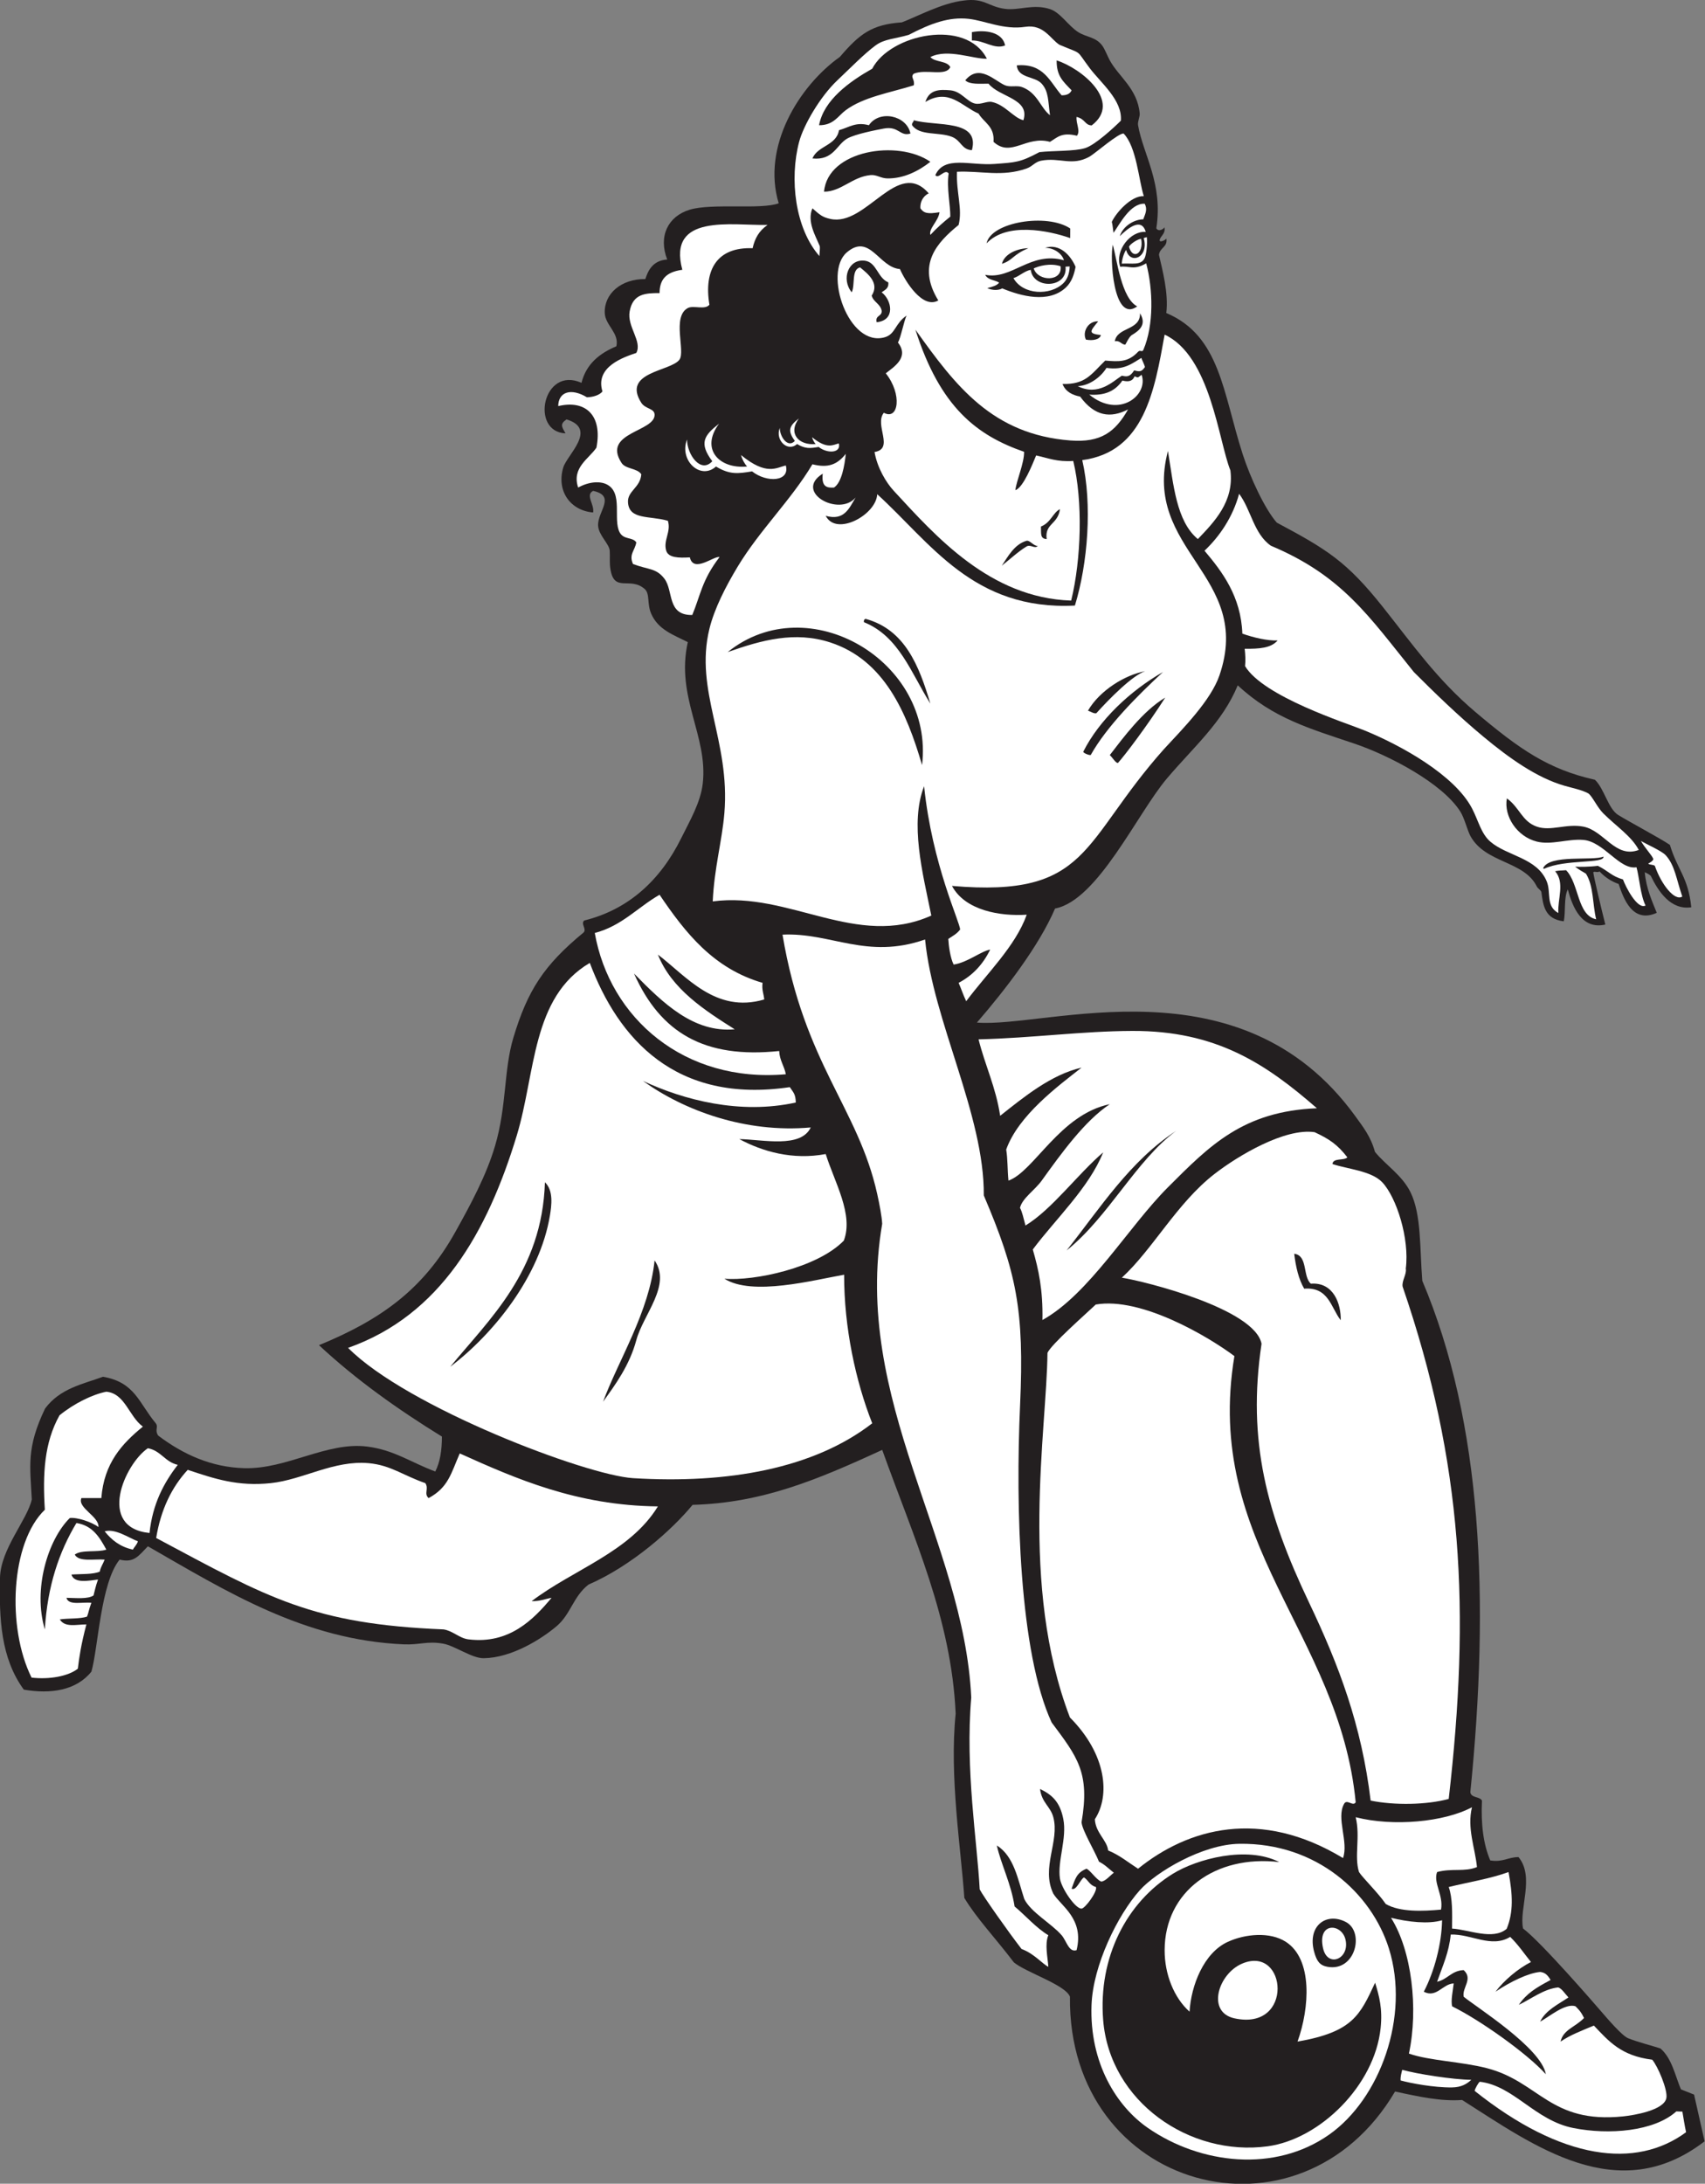 <?xml version="1.0" encoding="UTF-8" standalone="no"?>
<svg
   xmlns:dc="http://purl.org/dc/elements/1.1/"
   xmlns:cc="http://creativecommons.org/ns#"
   xmlns:rdf="http://www.w3.org/1999/02/22-rdf-syntax-ns#"
   xmlns:svg="http://www.w3.org/2000/svg"
   xmlns="http://www.w3.org/2000/svg"
   viewBox="0 0 492.48 630.493"
   height="630.493"
   width="492.48"
   xml:space="preserve"
   id="svg2"
   version="1.1"><rect x="0" y="0" width="492.48" height="630.493" fill="#808080" stroke="none"/><defs
     id="defs6" /><g
     transform="matrix(1.333,0,0,-1.333,0,630.493)"
     id="g10"><g
       transform="scale(0.1)"
       id="g12"><path
         id="path14"
         style="fill:#231f20;fill-opacity:1;fill-rule:evenodd;stroke:none"
         d="m 223.191,1747.87 c 69.528,-11.93 77.747,-57.06 113.899,-100.16 7.242,-9.49 -2.625,-13.85 5.551,-27.18 54.297,-40.93 115.039,-68.64 186.558,-70.67 92.442,-2.59 178.989,57.8 266.403,46.81 58.48,-7.35 95.55,-34.79 147.589,-54.01 10.223,19.79 14.387,45.63 14.407,75.61 -95.727,59.07 -186.321,123.27 -266.399,198 134.715,55.31 226.262,121.33 295.196,244.79 34.425,61.65 67.495,123.18 86.405,187.21 25.5,86.38 18.53,163.95 39.6,233.99 30.95,102.88 66.21,156.97 151.64,227.47 8.54,7.36 -6.63,19.01 1.91,26.36 96.23,23.75 165.29,87.66 210.05,178.17 18.53,37.47 42.09,77.31 46.8,118.81 11.69,103.09 -59.13,186.94 -32.4,305.99 -31.93,16.09 -64.15,26.98 -79.2,61.21 -9.82,22.33 -2.33,43.52 -14.4,53.99 -31.96,27.74 -65.94,-9.28 -74.17,43.2 -2.32,14.79 -0.5,25.82 -1.43,39.61 -1,14.77 -23.96,33.47 -25.2,53.99 -1.86,30.6 39.91,64.54 -10.8,75.6 -17.49,-9.09 3.33,-29.28 0,-46.8 -48.24,3.94 -79.91,45.25 -64.8,97.21 7.98,27.44 75.48,83.55 7.2,104.39 -14.1,-9.68 -11.14,-15.16 -2.13,-30.21 -77.33,3.1 -49.25,146.85 34.53,109.41 10.41,41.2 39.27,63.93 75.6,79.2 6.59,28.8 -24.19,45.52 -25.2,72 -1.61,41.93 35.83,74.24 87.92,73.55 5.18,15.43 14.21,40.32 47.43,42.36 -19.49,50.19 1.36,93.41 48.64,107.85 48.35,14.77 154.2,-0.41 192.96,13.94 -37.03,122.1 43.54,253.83 132.53,317.09 43.09,50.14 69.16,70.18 134.33,74.8 33.71,12.81 86.85,41.84 133.78,47.21 45.08,6.3 52.85,-13.27 90,-18 30.6,-3.88 60.7,11.41 97.21,-0.5 22.6,-7.37 39.98,-36.52 61.19,-49.89 18.2,-11.48 38.62,-10.23 52.48,-29.83 5.58,-7.91 10.75,-21.86 15.93,-31.38 19.16,-35.19 60.13,-61.35 64.8,-115.19 0.59,-6.78 -4.91,-17.7 -3.6,-25.21 10.98,-63.09 54.76,-126.73 39.6,-223.2 4.4,-8.33 15.84,-2.1 17.47,2.2 3.13,-13.93 -8.27,-18.6 -10.27,-27.39 -1.1,-7.32 14.08,0.2 14.47,3.07 3.33,-18.85 -13.7,-19.04 -15.97,-35.39 7.34,-32.5 21.18,-83.15 15.9,-126.09 116.75,-49.19 122.6,-172.78 165.6,-305.99 16.22,-50.26 47.54,-117.82 73.74,-147.93 108.84,-58.16 151.31,-83.88 230.07,-182.96 64.8,-81.51 117.6,-157.27 200.19,-227.11 96.23,-81.39 158.54,-124.39 259.2,-146.95 20.13,-19.12 28.7,-62.79 50.39,-76.26 23.41,-14.52 90.25,-50.03 112.06,-64.8 16.69,-55.27 39.34,-69 46.35,-135.11 -44.92,-6.77 -71.9,35.14 -87.89,68.25 -4.03,3.46 -7.82,5.3 -12.91,7.71 2.86,-35.23 16.42,-63.9 25.97,-88 -53.11,-24 -72.42,32.19 -82.61,62.5 -14.45,4.95 -29.09,13.86 -41.35,27.13 -4.87,-3.3 -10.62,1.14 -13.6,-1.78 1.51,-12.4 16.81,-76.3 26.11,-113.26 -50.62,-11.48 -71.08,37.13 -81.25,76.16 -9.02,-17.29 -4.39,-48.97 -8.84,-69.12 -41.54,4.94 -44.61,34.39 -48.5,63.52 -1.63,4.52 -7.67,7.43 -9.93,12 -27.6,55.91 -111.79,49.87 -144.02,109.57 -6.25,11.56 -12.8,38.56 -21.59,52.43 -39.04,61.66 -153.99,121.86 -230.39,147.6 -95.78,32.27 -175.54,54.6 -252,126 -33.18,-80.59 -95.89,-133.67 -153.72,-202.06 -64.15,-75.86 -149.83,-263.97 -242.14,-281.38 -34.73,-81.06 -107.5,-175.6 -169.34,-247.04 151.27,-12.44 570.19,141.23 819.57,-202.19 16.94,-23.58 33.6,-43.93 42.94,-77.76 21.7,-27.42 58.71,-50.15 77.08,-87.56 23.79,-48.38 19.82,-121.2 25.54,-191.79 130.13,-307.13 146.22,-690.87 104.07,-1107.809 1.78,-12.617 20.07,-8.73 25.19,-18.008 -2.47,-51.672 3.21,-95.183 18.01,-129.597 27.32,-4.504 38.41,7.195 61.2,7.207 35.5,-42.903 0.79,-112.09 9.87,-154.66 40.08,-30.184 158.25,-166.961 166.53,-176.543 17.01,-19.688 47.9,-55.899 61.2,-61.204 22.14,-8.836 53.3,-16.519 69.87,-22.078 24.77,-21.14 31.85,-58.593 44.43,-88.625 l 28.51,-11.328 22.8,-101.172 c -187.9,-144.668 -370.43,-8.887 -525.47,89.543 -44.02,-3.398 -92.98,6.836 -145.24,18.301 -206.79,-350.613 -709.35,-214.133 -704.5,205.359 -9.44,25.586 -94.83,52.317 -121.5,74.329 -40.28,53.117 -81.05,95.625 -107.36,139.668 -7.29,106.679 -32.69,263.015 -18.78,398.987 -9.15,205.7 -90.95,380.86 -159.16,571.42 -145.16,-67.08 -262.97,-115.04 -410.9,-119.08 -43.34,-52.78 -131.3,-131.79 -225.61,-172.77 -33.04,-25.69 -38.41,-64.2 -69.09,-90.08 -32.97,-27.81 -96.91,-68.38 -157.81,-69.32 -25.63,-0.39 -62.858,27.14 -87.971,31.55 -34.867,6.12 -50.817,-3.02 -85.418,-1.5 -216.27,9.5 -383.778,114.51 -554.403,212.39 -19.507,-19.72 -29.503,-36.96 -61.199,-28.8 -41.484,-50.82 -46.586,-192.73 -61.199,-242.7 -32.727,-40.85 -88.078,-49 -146.473,-39 C 1.699,1138.71 -1.879,1222.97 0,1312.27 c 1.312,62.67 59.082,125.53 68.887,169.86 -3.594,72.66 -12.117,111.59 28.805,196.93 32.782,44.04 81.942,52.82 125.5,68.81 v 0" /><path
         id="path16"
         style="fill:#ffffff;fill-opacity:1;fill-rule:evenodd;stroke:none"
         d="m 1569.6,1960.27 c 60.2,-38.37 192.71,-3.08 259.53,8.62 -0.23,-114.5 25.11,-231.37 60.87,-321.82 -126.56,-98.05 -313.07,-131.56 -518.4,-118.8 -101.33,6.29 -489.659,153.41 -617.323,282.18 200.211,70.71 301.713,250.76 365.323,459.41 41.34,135.62 32.08,300.14 158.4,374.4 61.71,-163.92 185.67,-305.84 433.41,-269.08 7.6,-11.59 12.51,-14.59 12.99,-33.31 -120.96,-26.66 -242.83,5.51 -331.21,46.79 88.59,-63.77 221.58,-113.52 363.61,-100.79 -21.71,-45.6 -103.3,-26.21 -154.8,-25.2 50.26,-27.03 115.69,-45.86 187.2,-32.4 19.41,-61.7 60.77,-131.07 39.22,-187.57 -57.79,-59.34 -195.21,-87.97 -258.82,-82.43 z m -378,136.8 c 3.57,21.56 8.08,54.32 -10.8,72 -6.03,-193.18 -120.91,-296.7 -205.198,-399.6 93.738,71.17 194.188,195.74 215.998,327.6 z m 187.2,-270 c 15.1,56.11 76.73,119.01 39.6,172.79 -11.31,-111.31 -78.56,-216.45 -111.6,-305.99 26.36,36.47 57.35,78.77 72,133.2 v 0" /><path
         id="path18"
         style="fill:#ffffff;fill-opacity:1;fill-rule:evenodd;stroke:none"
         d="m 2390.4,2233.87 c -56.22,-48.23 -110.78,-123.46 -168.31,-158.4 -4.39,16.24 -7.09,29.55 -11.9,38.23 4.72,20.73 32.12,38.28 47.01,58.97 41.73,57.98 93.23,129.62 147.6,165.59 -108.24,-22.17 -163.92,-145.64 -219.6,-165.59 -2.32,23.81 -1.5,46.52 -4.9,67.33 26.51,74.35 113.15,138.11 163.31,177.46 -66.07,-15.11 -125.51,-64.09 -176.41,-104.39 -9.17,61.62 -32.64,108.95 -46.8,165.59 117.51,2.98 223.63,17.82 332.94,18.25 181.52,0.73 288.92,-70.54 400.21,-167.46 -159.9,-6.51 -232.28,-80.71 -322.76,-171.18 -85.79,-85.8 -170.78,-231.43 -271.98,-287.51 1.4,64.65 -8.4,109.9 -20.89,152.76 49.4,66.08 121.63,133.41 152.48,210.35 z m 158.4,46.79 c -100.21,-65.37 -164.44,-166.75 -237.61,-259.2 90.76,72.46 150.47,195.13 237.61,259.2 v 0" /><path
         id="path20"
         style="fill:#ffffff;fill-opacity:1;fill-rule:evenodd;stroke:none"
         d="m 2674.8,1792.6 c -67.44,-406.58 227.65,-601.04 262.8,-966.33 -5.67,-10.184 -19.28,8.125 -25.2,-3.602 -17.43,-30.891 10.27,-82.484 -2.27,-117.309 -179.15,108.559 -335.66,64.59 -444.13,-23.093 -21.21,13.586 -40.08,29.531 -64.81,39.597 -2.39,22.446 -27.25,37.832 -28.79,67.629 33.39,50.789 25.89,140.086 -54,220.368 -109.96,286.8 -50.29,621.74 -48.67,789.5 6.53,17.34 85,86.25 104.66,104.96 98.42,17.04 244.37,-69.74 300.41,-111.72 v 0" /><path
         id="path22"
         style="fill:#ffffff;fill-opacity:1;fill-rule:evenodd;stroke:none"
         d="m 2365.2,387.07 c 3.17,86.504 56.92,195.215 104.4,248.399 35.39,39.648 135.84,99.66 216,100.801 167.56,2.39 286.63,-107.598 324,-226.805 C 3055.69,362.402 2990.23,183.75 2880,106.27 2762.38,23.594 2601.58,42.078 2487.6,120.664 2419.97,167.285 2360.57,260.977 2365.2,387.07 Z m 176.4,284.395 c -100.53,-61.961 -162,-181.309 -151.2,-316.797 14.06,-176.563 187,-296.453 356.4,-273.606 113.34,15.305 231.72,131.821 244.8,255.609 4.53,42.769 -3.01,69.344 -11.88,98.75 -32.78,-70.156 -48.33,-106.699 -168.12,-127.551 26.24,73.027 33.13,178.27 -25.21,215.996 -34.66,22.422 -88.04,17.383 -125.99,0 -52.16,-23.894 -79.51,-94.746 -82.8,-151.199 -33.8,30.059 -54.12,81.219 -53.99,133.199 0.23,127.696 110.56,207.055 248.39,190.805 -70.1,35.848 -178.13,7.012 -230.4,-25.207 z m 334.79,-201.602 c 61.04,-11.152 81.08,75.996 39.61,97.207 -42.63,21.797 -83.62,-9.023 -68.4,-64.804 5.54,-20.286 12.21,-29.368 28.79,-32.403 v 0" /><path
         id="path24"
         style="fill:#ffffff;fill-opacity:1;fill-rule:evenodd;stroke:none"
         d="m 2335.27,3893.49 c 26.21,1.01 51.07,20.82 62.33,39.58 38,-5.6 55.26,9.52 75.6,21.59 1.27,-4.72 6.87,-14.77 7.73,-19.9 -6.75,-8.92 -9.35,-11.01 -23.3,-7.08 -9.7,-15.18 -16.4,-13.75 -26.8,-11.55 -19.72,-12.68 -50.95,-44.89 -95.56,-22.64 v 0" /><path
         id="path26"
         style="fill:#ffffff;fill-opacity:1;fill-rule:evenodd;stroke:none"
         d="m 2360.28,3875.14 c 32.29,-2.28 55.49,6.56 71.81,30.48 11.01,-2.85 21.52,-2.85 26.38,9.19 8.54,-3.75 6.76,-2.86 15.24,3.34 15.58,-43.75 -48.44,-96.24 -113.43,-43.01 v 0" /><path
         id="path28"
         style="fill:#ffffff;fill-opacity:1;fill-rule:evenodd;stroke:none"
         d="m 2674.8,358.27 c -61.08,13.351 -35.12,96.691 17.01,118.617 97.12,40.847 112.74,-147.016 -17.01,-118.617 v 0" /><path
         id="path30"
         style="fill:#ffffff;fill-opacity:1;fill-rule:evenodd;stroke:none"
         d="m 2915.41,529.246 c 10.22,-42.273 -38.64,-62.762 -48.5,-19.258 -12.99,57.364 40.03,54.278 48.5,19.258 v 0" /><path
         id="path32"
         style="fill:#ffffff;fill-opacity:1;fill-rule:evenodd;stroke:none"
         d="m 2196,4127.46 c 12.84,3.96 23.4,15.32 37.52,18 5.23,-42.66 80.69,-40.36 75.34,6.81 2.03,0.23 6.77,0.5 9.01,0.52 -0.6,-17.72 -6.24,-29.06 -13.93,-36.52 -28.1,-27.27 -87.4,-25.45 -107.94,11.19 z m 234.75,31.37 c 0.44,8.43 4.31,22.78 9.39,29.77 8.75,-33.26 50.27,-16.35 38.14,25.65 1.77,0.28 4.94,1.73 6.71,2 1.8,-15.61 -1.36,-38.3 -4.51,-45.04 -8.06,-17.21 -28.32,-10.85 -49.73,-12.38 v 0" /><path
         id="path34"
         style="fill:#ffffff;fill-opacity:1;fill-rule:evenodd;stroke:none"
         d="m 1695.6,2705.46 c 104.96,5.14 182.11,-54.72 308.94,-10.47 17.31,-177.18 128.62,-380.48 127.23,-554.39 70.73,-166 88,-247.6 78.63,-453.93 -10.05,-221.22 -1.69,-536.47 68.4,-687.6 55.85,-74.793 83.31,-108.726 64.81,-216.004 0.95,-16.75 27.55,-60.468 37.78,-85.5 13.51,-6.968 19.04,-13.66 32.16,-23.953 -6.57,-4.519 -18.5,-19.121 -27.4,-19.109 -10.77,4.07 -24.08,25.039 -31.93,27.762 -21.33,-8.68 -24.12,-21.297 -32.22,-43.196 10.51,-5.496 19.11,21.125 27,24.368 9.59,-6.368 11.96,-17.004 25.84,-20.77 3.54,-9.824 -23.54,-46.359 -31.23,-46.801 -13.17,-0.762 -43.54,43.899 -46.81,64.797 -5.95,37.922 15.64,87.473 7.2,129.602 -7.42,37.019 -24.32,52.136 -50.39,64.8 3.78,-30.195 22.44,-37.476 28.79,-61.199 14.03,-52.39 -27.13,-109.14 0,-165.597 16.45,-26.817 67.28,-54.278 50.4,-122.403 -16.82,-5.406 -21.69,20.024 -32.4,32.403 -21.88,25.316 -66.36,49.191 -80.92,78.418 -14.06,42.882 -22.26,92.675 -59.48,115.98 9.17,-41.145 30.79,-82.18 38.5,-132.094 23,-19.004 46.77,-46.629 73.1,-62.304 -8.08,-19.707 -1.41,-47.129 0,-68.407 -13.4,6.614 -30.43,28.43 -58.05,38.614 -28.67,37.019 -83.85,115.3 -90.63,129.074 -5.52,103.789 -31.67,259.058 -18.34,415.519 -15.87,339.85 -258.49,642.93 -192.98,1026 -0.71,15.68 -5.78,42.11 -10.81,64.8 -41.39,186.65 -158.28,281.71 -205.19,561.59 z m 989.41,954.92 c 26.26,-35.22 31.57,-86.45 68.82,-112.52 154.64,-65.06 211.8,-152.17 309.78,-273.6 44.44,-44.45 95.47,-94.16 151.19,-140.4 54.86,-45.53 114.85,-88.63 175.45,-105.95 19.22,-5.49 36.31,-8.58 51.35,-16.45 9.03,-6.42 18.99,-29.8 32.4,-43.2 27.98,-27.98 61.19,-49.34 77.01,-79.32 -50.71,-19.1 -75.06,41.95 -120.22,50.52 -37.1,7.04 -70.45,-10.67 -100.79,0 -32.27,11.34 -36.74,40.91 -64.8,61.2 -7.13,-38.82 22.12,-82.88 64.8,-93.6 31.79,-7.98 67.2,6.34 100.79,3.6 44.54,-3.62 78.48,-65.5 115.27,-59.25 5.79,-19.65 8.55,-61.12 19.65,-82.83 -18.04,-9.53 -43.51,41.42 -48.94,56.47 -25.05,7.16 -30.79,17.82 -54.37,29.5 -16.99,-2.29 -41.99,-2.6 -49.29,-1.75 5.85,-5.08 18.14,-12.27 23.46,-15.25 16.99,-27.22 14.16,-66.89 22.11,-98.77 -41.38,8.52 -36.55,76.66 -65.16,106.28 -14.64,-1.17 -11.73,-0.02 -23.79,-2.15 21.68,-25.26 4.93,-60.34 7.07,-90.65 -27.84,15.07 -15.27,43.97 -25.2,68.4 -20.99,51.57 -86.15,54.94 -122.4,86.4 -20,17.36 -25.69,45.44 -39.6,72 -37.82,72.25 -154.07,136.7 -234,169.2 -38.41,15.62 -217.8,72.56 -257.71,138.83 1.21,12.27 0.72,23.79 -0.79,37.57 31.44,-0.23 56.86,1.24 71.3,18 -22.31,-0.73 -51.73,6.03 -76.36,14.78 -3.08,80.91 -43.58,134.08 -82.04,179.63 32.73,30.86 61.52,73.2 75.01,123.31 z m 870.58,-751.96 c 11.22,-6.59 45.16,-21.59 53.7,-30.88 20.2,-21.97 23.39,-53.18 36.02,-89.56 -16.61,-10.66 -45.51,26.32 -59.35,66.2 -2.18,3.36 -12.49,2.06 -14.46,5.29 3.32,1.43 12.3,6.87 10.8,10.46 -3.59,8.5 -17.28,22.3 -26.71,38.49 z m -81.1,-33.91 c -22.83,-9.93 -116.88,5.66 -130.77,-25.12 l 1.89,-1.44 c 45.48,21.54 131.55,10.56 128.88,26.56 z M 1950.02,4147.14 c 11.4,-26.32 49.24,-87.6 83.16,-68.01 -47.74,77.67 -2.45,125.69 44.02,163.53 8.78,35.06 -5.27,69.09 -3.59,115.2 52.28,2.49 97.73,-11.83 151.19,7.2 12.71,4.53 17.09,13.59 30.68,16.67 41.2,8.01 66.66,-12.52 105.12,8.7 11.61,6.41 63.23,51.78 74.15,50.16 28.04,-28.6 32.85,-102.17 43.73,-135.54 -27.39,1.38 -60.35,-36.14 -69.36,-55.82 1.92,-6.09 2.6,-17.57 3.79,-23.63 12.72,17.72 36.16,64.56 67.49,63.04 6.34,-12.12 1.66,-21.18 -3.17,-33.88 -17.72,0.24 -43.25,-13.15 -50.84,-36.39 17.37,17.01 46.96,41.57 56.28,9.21 -32.9,2.75 -67.57,-40.28 -55.29,-75.61 19.28,2.85 28.64,-8.5 56.28,7.54 14.99,-56.51 16.72,-133.95 -5.99,-187.05 -2.94,-6.88 -6.73,0.74 -11.56,-4.44 -21.38,-22.92 -41.64,-21.68 -71.25,-19.13 -30.84,-29.98 -42.28,-51.82 -92.5,-50.66 6.67,-17.38 22.48,-24.34 38.08,-27.29 31.69,-42.97 65.81,-47.44 103.95,-27.87 -27.78,-48.84 -59,-72.35 -124.99,-67.23 -168.61,13.07 -248.31,117.19 -335.81,240.03 53.66,-168.85 133.75,-229.23 235.51,-264.58 0.34,-24.33 -16.35,-61.69 -18.96,-83.06 17.11,5.17 37.25,56.57 45.05,75.18 26.63,-5.77 45.55,-14.41 80.41,-11.95 21.09,-87.22 17.39,-213.18 -4.49,-302.4 -176.12,5.72 -293.65,139.65 -384.31,237.6 -16.8,18.15 -35.76,49.8 -41.8,84.19 43.69,7.12 -1.13,58.88 20.2,85.02 31.91,-17.35 40.31,40.1 4.16,85.46 18.3,14.42 51.4,34.76 26.3,66.74 5.82,8.59 13.7,48.93 18.77,58.27 -25.11,-16.93 -23.91,-40 -46.81,-46.8 -78.73,-23.38 -134.18,139.6 -82.8,183.6 49.98,42.79 69.61,-32.59 115.2,-36 z m 214.93,-29.64 c -5.63,-6.37 -12.41,-8.09 -25.66,-11.63 11.87,-5.92 26.76,-4.49 32.26,-0.58 40.86,-16.87 100.49,-33.04 137.85,1.67 13.31,12.37 18.26,29.54 21.23,44.96 -10.86,25.57 -35.12,51.24 -66.24,41.22 19.49,0.1 37.06,-12.73 40.99,-26.96 -72.58,20.35 -112.68,-43.08 -170.58,-31.52 6,-12.23 23.19,-11.24 30.15,-17.16 z m 246.49,82.18 c -6.84,-23.79 0.17,-171.5 52.79,-133.41 -33.91,17.36 -43.59,99.11 -52.79,133.41 z m -537.01,-34.54 c -35.79,5 -52.47,-39.62 -28.81,-68.4 7.76,16.24 -1.22,49.22 18.01,54 16.81,-13.64 42.87,-34.11 25.19,-61.2 3.93,-14.07 18.52,-17.48 21.6,-32.4 1.38,-13.37 -14.58,-9.41 -10.8,-25.19 41.3,4.19 32.93,47.97 10.8,64.79 6.8,5.21 15.96,8.05 14.39,21.6 -23.35,9.59 -25.11,43.27 -50.38,46.8 z m 444.53,49.06 0.1,20.78 c -50.2,33.77 -172.03,14.02 -181.26,-32.24 43.37,46.41 134.45,27.87 181.16,11.46 z m -70.25,-666.86 c -9.24,-0.21 -17.39,13.29 -24.68,11.13 -26.02,-7.73 -39.68,-33.61 -53.24,-53.81 16.52,12.85 35.3,30.52 53.62,41.55 8.65,5.2 17.41,-5.8 24.3,1.13 z m -20.31,644.92 c -20.93,-0.14 -51.58,-10.58 -57.38,-33.75 23.8,7.41 23.34,19.85 57.38,33.75 z m 39.59,-630 c -4.54,34.21 24.22,30.98 28.81,64.81 -15.54,-7.68 -19.11,-28.65 -41.21,-37.71 0.75,-14.85 -2.37,-26.27 12.4,-27.1 z m 85.03,432.03 c 14.87,-2.88 30.25,0.08 32.46,9.87 -29.41,3.34 -22.6,8.72 -5.88,29.71 -21.35,1.13 -34.96,-22.63 -26.58,-39.58 z m 85.39,-10.88 c 3.44,5.52 6.82,14.52 13.4,20.31 18.75,10.91 32.76,23.98 18.49,47.66 0.86,-38.05 -49.17,-29.05 -54.7,-60.72 11,2.6 14.33,-7.33 22.81,-7.25 v 0" /><path
         id="path36"
         style="fill:#ffffff;fill-opacity:1;fill-rule:evenodd;stroke:none"
         d="m 406.797,1546.27 c 58.414,-19.53 108.633,-36.35 180,-28.8 69.933,7.39 136.648,50.17 212.402,43.19 47.574,-4.37 74.102,-26.48 122.399,-43.19 8.312,-12.31 -3.801,-22.78 7.203,-32.4 42.824,23.17 48.465,53.41 67.41,96.71 122.539,-55.07 253.679,-112.83 429.389,-114.71 -60.65,-98.96 -182.87,-136.33 -273.6,-205.21 17.44,-0.64 28.85,4.75 43.2,7.21 -39.88,-47.66 -92.01,-100.74 -180,-90 -20.024,2.45 -33.325,18.28 -54.001,21.59 -284.004,11.55 -379.601,68.08 -622.801,198.01 10.188,61.81 33.825,110.18 68.399,147.6 z m 2024.113,416.17 c 67.23,61.73 119.22,161.44 200.69,224.63 52.04,40.36 153.08,100.01 216.94,90.55 31.99,-14.83 49.86,-27.06 71.06,-54.55 -7.94,-7.68 -30.71,-0.5 -32.4,-14.4 31.82,-10.94 84.41,-14.58 108,-39.6 30.81,-32.68 59.34,-121.78 50.98,-186.88 2.34,-12.52 -9.21,-26.7 -6.86,-39.08 131.58,-383.75 146.47,-703.59 99.88,-1109.641 -47.54,-13.02 -117.95,-14.133 -169.2,-3.606 -19.62,163.672 -68.98,293.527 -133.2,428.407 -91.49,192.15 -134.72,349.97 -103.19,561.11 -14.96,75.72 -252.4,135.21 -302.7,143.06 z M 2826,1938.67 c 53.23,4.03 57.63,-40.78 79.2,-68.4 0.82,34.76 -15.14,83.01 -64.8,79.2 -17.93,15.67 -6.04,61.16 -36.01,64.8 3.49,-28.91 9.66,-55.15 21.61,-75.6 v 0" /><path
         id="path38"
         style="fill:#ffffff;fill-opacity:1;fill-rule:evenodd;stroke:none"
         d="m 1759.57,3782.93 c 33.25,-27.27 45.97,-16.17 58.03,-13.5 5.59,-20.84 -24.3,-22.86 -43.72,-7.63 -18.45,-3.07 -28.86,-4.42 -46.72,6.29 -20.15,-18.14 -48.04,8.17 -37.48,34.98 0,-19.59 17.8,-44.52 32.7,-28.13 -17.66,23.54 -10.58,33.49 8.78,48.62 -24.57,-32.76 -0.01,-58.85 35.98,-55.47 0.18,-0.13 0.36,-0.25 0.55,-0.38 -3.65,4.24 -6.51,9.31 -8.12,15.22 z m 601.88,799.15 c 23.99,-31.77 71.02,-69.28 67.32,-113.62 -14.68,-14.61 -55.48,-52.5 -77.35,-59.36 -22.99,-7.21 -68.97,-5.3 -99.13,-8.74 -42.06,-22.47 -51.33,-22.16 -97.15,-25.61 -52.88,-3.97 -108.78,18.99 -128.34,-24.09 6.43,-10.02 20.59,14.61 28.8,3.6 -4.62,-31.76 3.93,-69.72 3.6,-93.6 -15.33,-12.26 -30.01,-25.2 -43.2,-39.6 -4.06,13.76 17.41,29.81 19.76,49.14 -25.99,-4.2 -33.91,-2.22 -41.37,8.46 -0.89,12.13 4.35,25.77 18.01,32.4 -67.19,77.84 -135.28,-72.74 -213.09,-55.4 -17.14,3.82 -22.09,8.2 -38.91,23 -12.23,-28.7 6.76,-59.51 15.77,-81.55 1.28,-4.06 -0.72,-17.97 -0.6,-21.93 -52.67,59.96 -65.34,166.53 -43.97,247.48 9.41,35.63 45.11,97.58 82.8,133.21 27.73,26.21 58.13,57.39 82.8,75.59 19.33,14.27 41.45,13.98 72,22.93 48.32,25.19 87.59,39.25 129.6,34.67 35.64,-3.88 75.69,-24.38 122.97,-17.3 39.99,5.97 54.58,-26.76 73.94,-38.87 52.48,-22.25 33.61,-8.26 65.74,-50.81 z M 1836,4429.86 c 17.18,9.65 62.14,18.42 79.2,21.6 32.48,6.08 35.12,-18.06 57.59,-10.8 -7.83,39.19 -67.06,52.05 -90,18 -28.45,7.59 -41.95,-4.23 -64.79,-10.8 -5.89,-33.7 -45.98,-33.22 -57.6,-61.2 45.83,-4.73 52.47,30.23 75.6,43.2 z m 54,151.2 c -49.09,-27.8 -105.02,-67.64 -115.2,-122.4 31.68,-0.22 41.16,20.21 57.6,32.4 38.81,28.79 95.12,37.66 147.6,54 2.98,12.92 -8.11,17.42 0,25.21 26.46,10.95 69.88,-7 79.2,14.39 -7.53,14.08 -33.19,10.02 -43.2,21.61 37.28,19.19 93.39,-4.63 122.4,-3.61 -44.66,88.33 -209.64,53.28 -248.4,-21.6 z m -3.61,-230.4 c 13.04,1.25 22.02,-6.92 36,-7.2 35.87,-0.71 68.7,16.3 93.61,36 -70.27,48.81 -222.54,25.19 -230.4,-64.8 37.53,0.22 61,32.18 100.79,36 z m 176.41,82.8 c 20.01,-7.9 20.96,-27.9 43.2,-28.8 18.13,67.53 -78.44,51.02 -126,64.8 -0.2,-4.6 -4.62,-4.98 -3.61,-10.8 16.49,-23.59 58,-13.98 86.41,-25.2 z m 86.4,75.6 c -10.37,2.19 -23.74,-6.09 -36,-3.6 -17.97,3.65 -29.7,26.63 -54,28.8 -23.36,2.08 -45.61,1.92 -54,-25.2 51.04,30.6 78.58,-9.4 115.2,-25.19 11.51,-19.69 35.11,-27.29 32.4,-61.21 38.35,-34.83 70.18,14.32 122.4,0 15.82,9.38 24.97,21.44 58.37,13.24 8.25,10.2 -2.44,26.46 -0.77,40.76 19.2,-4.5 17.56,-17.87 32.79,-18.39 67.25,51.2 -22.5,123.68 -75.99,140.79 -0.25,-33.5 13.19,-44.79 32.4,-64.8 -3.27,-7.53 -10.63,-10.97 -21.6,-10.8 -25.43,28.58 -38.08,69.93 -97.2,64.8 2.6,-28.43 39.01,-22.89 54,-39.6 15.37,-17.12 13.65,-37.33 18,-68.39 -20.85,16.08 -27.15,49.18 -61.2,61.19 -10.7,3.77 -24.98,-0.96 -36.01,3.6 -22.51,9.33 -55.84,47.89 -86.39,10.81 9.74,-9.46 31.25,-7.16 50.4,-7.21 23.53,-29.52 90.45,-32.16 75.6,-79.2 -21.55,5.14 -39.59,33.51 -68.4,39.6 z m 28.79,122.4 c -5.7,28.85 -42.42,34.36 -71.99,28.81 0,-6.01 0,-12.01 0,-18.01 26.34,0.49 48.48,-20.21 71.99,-10.8 z M 1209.6,3850.27 c 0.38,30.96 27.77,39.9 62.25,19.06 13.75,0.51 27.31,4.73 33.6,12.69 -16.72,54.01 46.97,74.41 73.35,83.44 13.31,25.18 -20.39,56.76 -14.4,90 6.93,38.5 34.31,39.6 64.8,39.6 0.15,27.56 12.07,45.55 49.32,50.46 -32.82,122.37 106.3,95.68 184.67,97.14 -19.05,-13.25 -27.53,-29.35 -32.39,-50.4 -76.58,2.91 -106.22,-46.27 -93.6,-122.4 -9.43,-11.93 -34.68,-0.73 -46.8,-7.2 -34.7,-18.5 -5,-93.25 -18,-111.6 -18.24,-25.72 -125.59,-26.44 -82.8,-93.6 8.63,-13.54 28,-11.89 28.8,-25.2 2.26,-37.66 -114.19,-38.67 -72,-104.39 8.4,-14.4 34.1,-11.5 43.2,-25.21 -2.06,-29.33 -30.57,-36.03 -28.8,-61.2 2.65,-37.98 46.31,-28.15 86.4,-39.6 7.52,-23.79 -10.47,-42.41 -3.6,-64.79 4.69,-15.29 26.57,-15.92 51.22,-14.44 8,-35.08 53.01,4.21 64.33,0.58 -38.43,-49.94 -41.44,-83.26 -59.1,-125.4 -55.54,-0.93 -40.12,52.38 -60.54,78.83 -17.98,23.28 -34.48,18.8 -67.91,31.62 -9.35,21 4.13,28.85 7.2,46.8 -7.87,12.07 -27.14,5.12 -36,21.6 -15.33,28.48 8.56,86.55 -28.8,104.4 -14.09,6.74 -37.59,5.85 -61.2,-7.2 -14.48,43.23 23.37,62.2 39.6,86.41 13.5,70.11 -23.51,104.13 -82.8,90 z m 396.09,-106.02 c 55.62,-45.62 76.89,-27.05 97.08,-22.59 9.36,-34.85 -40.66,-38.24 -73.16,-12.77 -30.86,-5.12 -48.28,-7.4 -78.16,10.52 -33.71,-30.35 -80.39,13.67 -62.72,58.54 0,-32.77 29.79,-74.49 54.71,-47.07 -29.54,39.39 -17.7,56.03 14.7,81.35 -41.1,-54.8 -0.03,-98.46 60.2,-92.82 0.31,-0.21 0.61,-0.41 0.91,-0.64 -6.09,7.11 -10.89,15.6 -13.56,25.48 v 0" /><path
         id="path40"
         style="fill:#ffffff;fill-opacity:1;fill-rule:evenodd;stroke:none"
         d="m 2446.42,4195.56 c 3.04,6.58 19.82,16.94 26.24,16.89 6.38,-32.78 -18.88,-45.79 -26.24,-16.89 z m -206.51,-47.1 c 10.34,5.03 35.21,12.39 58.23,4.75 4.77,-33.96 -49.09,-33.68 -58.23,-4.75 v 0" /><path
         id="path42"
         style="fill:#ffffff;fill-opacity:1;fill-rule:evenodd;stroke:none"
         d="m 320.398,1593.07 c 28.332,-5.27 37.239,-29.96 64.801,-36 -30.402,-39.2 -54.531,-84.67 -61.199,-147.6 -114.715,11.57 -54.094,149.11 -3.602,183.6 z M 2937.6,793.867 c 80.99,-20.762 191.76,-10.586 252,21.602 -11.12,-45.293 6.71,-88.008 10.8,-129.602 -26.89,-11.043 -54.76,-2.039 -86.4,-10.801 -8.89,-23.418 14.18,-49.839 8.53,-81.304 -38.83,-3.664 -89.31,-5.746 -119.75,12.129 -16.4,24.031 -50.05,56.66 -57.98,69.175 -10.82,34.399 3.24,75.786 -7.2,118.801 v 0" /><path
         id="path44"
         style="fill:#ffffff;fill-opacity:1;fill-rule:evenodd;stroke:none"
         d="m 1760.4,3724.26 c 33.96,-8.53 53.58,-0.88 72.32,22.58 -2.58,-25.03 -8.83,-62.07 -25.52,-72.98 -15.34,-0.94 -27.61,1.19 -24.43,30.07 -63.97,-39.82 35.74,-94.38 71.23,-51.67 -14.18,-23.77 -24.74,-50.98 -64.8,-39.6 23.03,-45.29 109.75,2.28 111.59,46.8 115.73,-105.12 208.19,-252.57 428.41,-241.2 28.07,91.58 37.93,219.21 15.91,315.04 134.59,17.66 156.67,150.76 178.5,271.76 99.69,-46.27 116.82,-230.49 142.48,-294.01 8.64,-67.37 -35.29,-112 -70.49,-148.79 -46.66,38.55 -52.74,117.68 -64.81,190.81 -57.04,-216.26 185.86,-269.43 111.61,-486.01 -18.55,-54.08 -78.42,-114.61 -120.3,-159.81 -180.1,-201.95 -159.93,-322 -459.27,-296.23 28.39,-53.29 104.27,-66.13 161.97,-62.36 -24.3,-68.16 -86.59,-127.53 -131.17,-187.41 -7.74,16.73 -9.53,23.92 -16.43,39.81 30.7,16.1 53.07,40.52 68.4,72.01 -19.67,-3.18 -48.86,-27.91 -79.21,-32.41 -7.37,14.98 -10.67,40.03 -11.53,55.63 11.19,7.28 17.99,10.7 25.56,20.1 0.05,15.97 -60.4,139.94 -78.04,310.61 -31.12,-80.25 -3.47,-186.64 15.67,-280.22 -162.07,-72.42 -307.54,52.86 -473.65,30.68 3.07,70.99 20.15,130.95 25.2,190.8 13.29,157.42 -65.31,265.06 -32.4,399.61 10.69,43.69 35.23,91.57 61.45,135.01 47.67,78.97 115.18,143.41 161.75,221.38 z m -331.2,-932.4 c 55.75,-82.23 116.31,-159.69 223.2,-190.8 -2.13,-15.32 2.59,-23.8 3.6,-36 -105.43,-31.08 -169.14,50.73 -230.4,97.2 29.52,-74.88 102.47,-121.38 166.42,-161.83 -88.98,-7.86 -154.79,56.12 -218.21,120.84 57.42,-128.58 152.69,-184.92 314.59,-167.81 0.91,-20.68 10.99,-32.19 14.4,-50.39 -220.44,-19.21 -381.55,121.93 -414,305.99 58.97,15.43 93.02,55.78 140.4,82.8 z m 370.1,546.42 c 116.53,-38 165.29,-151.1 198.69,-265.62 26.85,224.55 -246.27,385.88 -421.19,244.8 73.88,26.13 145.88,45.8 222.5,20.82 z M 2016,3205.87 c -24.81,83.19 -55.55,160.45 -140.4,183.59 -2.81,-0.79 -4.18,-3 -3.61,-7.2 76.26,-30.54 102.61,-110.99 144.01,-176.39 z m 331.2,-104.41 c 0.79,-2.8 12.04,-7.57 16.22,-6.98 34.56,61.73 100.85,128.2 156.58,179.78 -71.12,-40.6 -138.54,-104.33 -172.8,-172.8 z m 134.33,174.6 c -43.08,-7.62 -98.51,-41.39 -124.03,-85.46 5.71,-1.76 12.87,-7.05 18.15,-5.52 28.12,31.28 78.53,82.28 105.88,90.98 z m -76.73,-181.67 c 6.43,-6.03 12.22,-16.73 17.49,-17.23 15.12,16.61 64.73,82.25 102.57,141.69 -48.22,-28.58 -91.62,-87.65 -120.06,-124.46 v 0" /><path
         id="path46"
         style="fill:#ffffff;fill-opacity:1;fill-rule:evenodd;stroke:none"
         d="m 3139.2,642.668 c 43.37,10.633 90.02,17.977 129.6,32.398 9.07,-48.906 10.97,-86.597 -4.07,-123.015 -29.85,-25.285 -82.09,-1.543 -118.34,0.617 0.41,32.801 1.31,66.102 -7.19,90 z M 226.797,1413.07 c 23.262,6.39 51.094,-13.66 72.004,-21.61 -2.113,-7.48 -7.567,-11.63 -10.801,-17.99 -27.695,5.89 -46.32,20.88 -61.203,39.6 v 0" /><path
         id="path48"
         style="fill:#ffffff;fill-opacity:1;fill-rule:evenodd;stroke:none"
         d="m 3124.8,570.664 c -0.84,-49.855 -16.17,-109.934 -39.6,-154.797 27.61,-14.344 40.62,16.926 64.8,18 -1.37,-14.004 -6.89,-38.074 -3.22,-49.773 57.89,-28.242 161.43,-100.957 202.84,-146.926 -9.5,57.051 -152.8,146.672 -178.02,167.898 -3.87,19.961 21.01,38.254 0,57.602 -26.53,-1.066 -34.94,-20.277 -57.6,-25.195 12.67,36.09 25.58,63.023 29.57,102.215 43.98,1.789 88.12,-30.157 128.83,-5.02 18.16,-17.844 27.85,-33.176 45.02,-54.434 -28.59,-14.609 -58.17,-39.738 -76.81,-64.289 32.45,21.907 71.95,40.754 96.77,42.746 8.94,-1.113 15.01,-4.464 22.54,-17.414 -31.13,-16.511 -51.77,-28.836 -68.83,-53.777 26.22,12.344 53.93,34.465 85.39,37.727 7.87,-2.883 12.29,-10.715 22.13,-21.711 -22.15,-15.059 -49.18,-27.481 -61.41,-52.453 19.52,10.363 54.33,40.57 76.58,33.371 6.1,-6.375 11.19,-10.168 18.58,-25.469 -18.42,-19.539 -45.4,-25.203 -50.74,-51.067 20.72,14.075 43.35,22.668 72.11,34.641 32.23,-33.723 58.57,-65.461 126.38,-73.887 11.69,-13.371 34.13,-65.39 30.68,-83.183 -5.14,-26.516 -70.52,-37.215 -93.59,-39.602 -158.24,-16.336 -181.75,74.992 -295.2,104.399 -55.31,14.343 -124.56,16.023 -169.04,31.621 20.83,97.371 6.17,222.965 -38.83,294.097 37.2,-9.148 81.25,-14.05 110.67,-5.32 z M 309.602,1639.86 c -44.957,-36.64 -84.25,-78.94 -90,-154.79 -14.403,0 -28.801,0 -43.207,0 -9.168,-21.33 38.55,-39.32 36.933,-62.73 -14.301,10.92 -46.801,21.65 -62.129,19.52 -47.668,-47.26 -80.136,-154.6 -54.004,-241.2 5.594,94.02 30.969,168.25 68.407,230.4 35.343,-5.43 50.367,-31.23 64.796,-57.59 -19.769,-6.63 -53.418,0.61 -68.402,-10.81 8.797,-16.4 41.223,-9.18 64.801,-10.8 -4.324,-11.1 -8.617,-15.79 -10.606,-26.01 -14.187,-6.47 -42.171,-4.94 -61.39,-6.38 5.926,-20.2 38.465,-12.98 57.597,-10.8 -5.742,-15.88 -6.984,-24.69 -9.746,-34.53 -12.597,-8.21 -37.476,-5.43 -58.652,-5.07 4.32,-17.28 34.594,-8.6 54,-10.8 -6.437,-17.64 -5.559,-20.07 -9.391,-29.84 -14.254,-5.33 -42.207,-3.4 -59.007,-6.16 11.168,-18.01 34.757,-10.98 57.593,-10.81 -11.734,-44.65 -15.48,-70.78 -18.511,-95.89 -20.875,-16.62 -62.45,-23.79 -100.286,-19.3 -53.891,107.89 -45.527,292.23 28.797,363.59 -4.832,77.65 -1.371,145.34 31.809,204.53 31.75,25.86 71.48,45.24 101.394,51.08 40.813,-3.78 48.778,-53.38 79.204,-75.61 v 0" /><path
         id="path50"
         style="fill:#ffffff;fill-opacity:1;fill-rule:evenodd;stroke:none"
         d="m 3034.95,223.66 c -0.56,8.957 1.91,16.153 3.45,23.012 30.86,-8.742 110.55,-21.274 149.81,-21.606 -9.97,-9.011 -21.57,-16.211 -42.04,-16.472 -39.07,-0.52 -90.12,9.265 -111.22,15.066 z m 160.59,-22.703 c -0.66,3.066 8.92,19.688 11.12,19.895 73.39,-8.555 119.39,-83.664 202.54,-100.188 77.36,-15.371 175.11,-7.355 223.2,36.008 l 13.12,-0.481 c 1.8,-11.14 5.59,-34.074 8,-44.597 -108.5,-79.973 -268.71,-61.242 -457.98,89.363 v 0" /></g></g></svg>